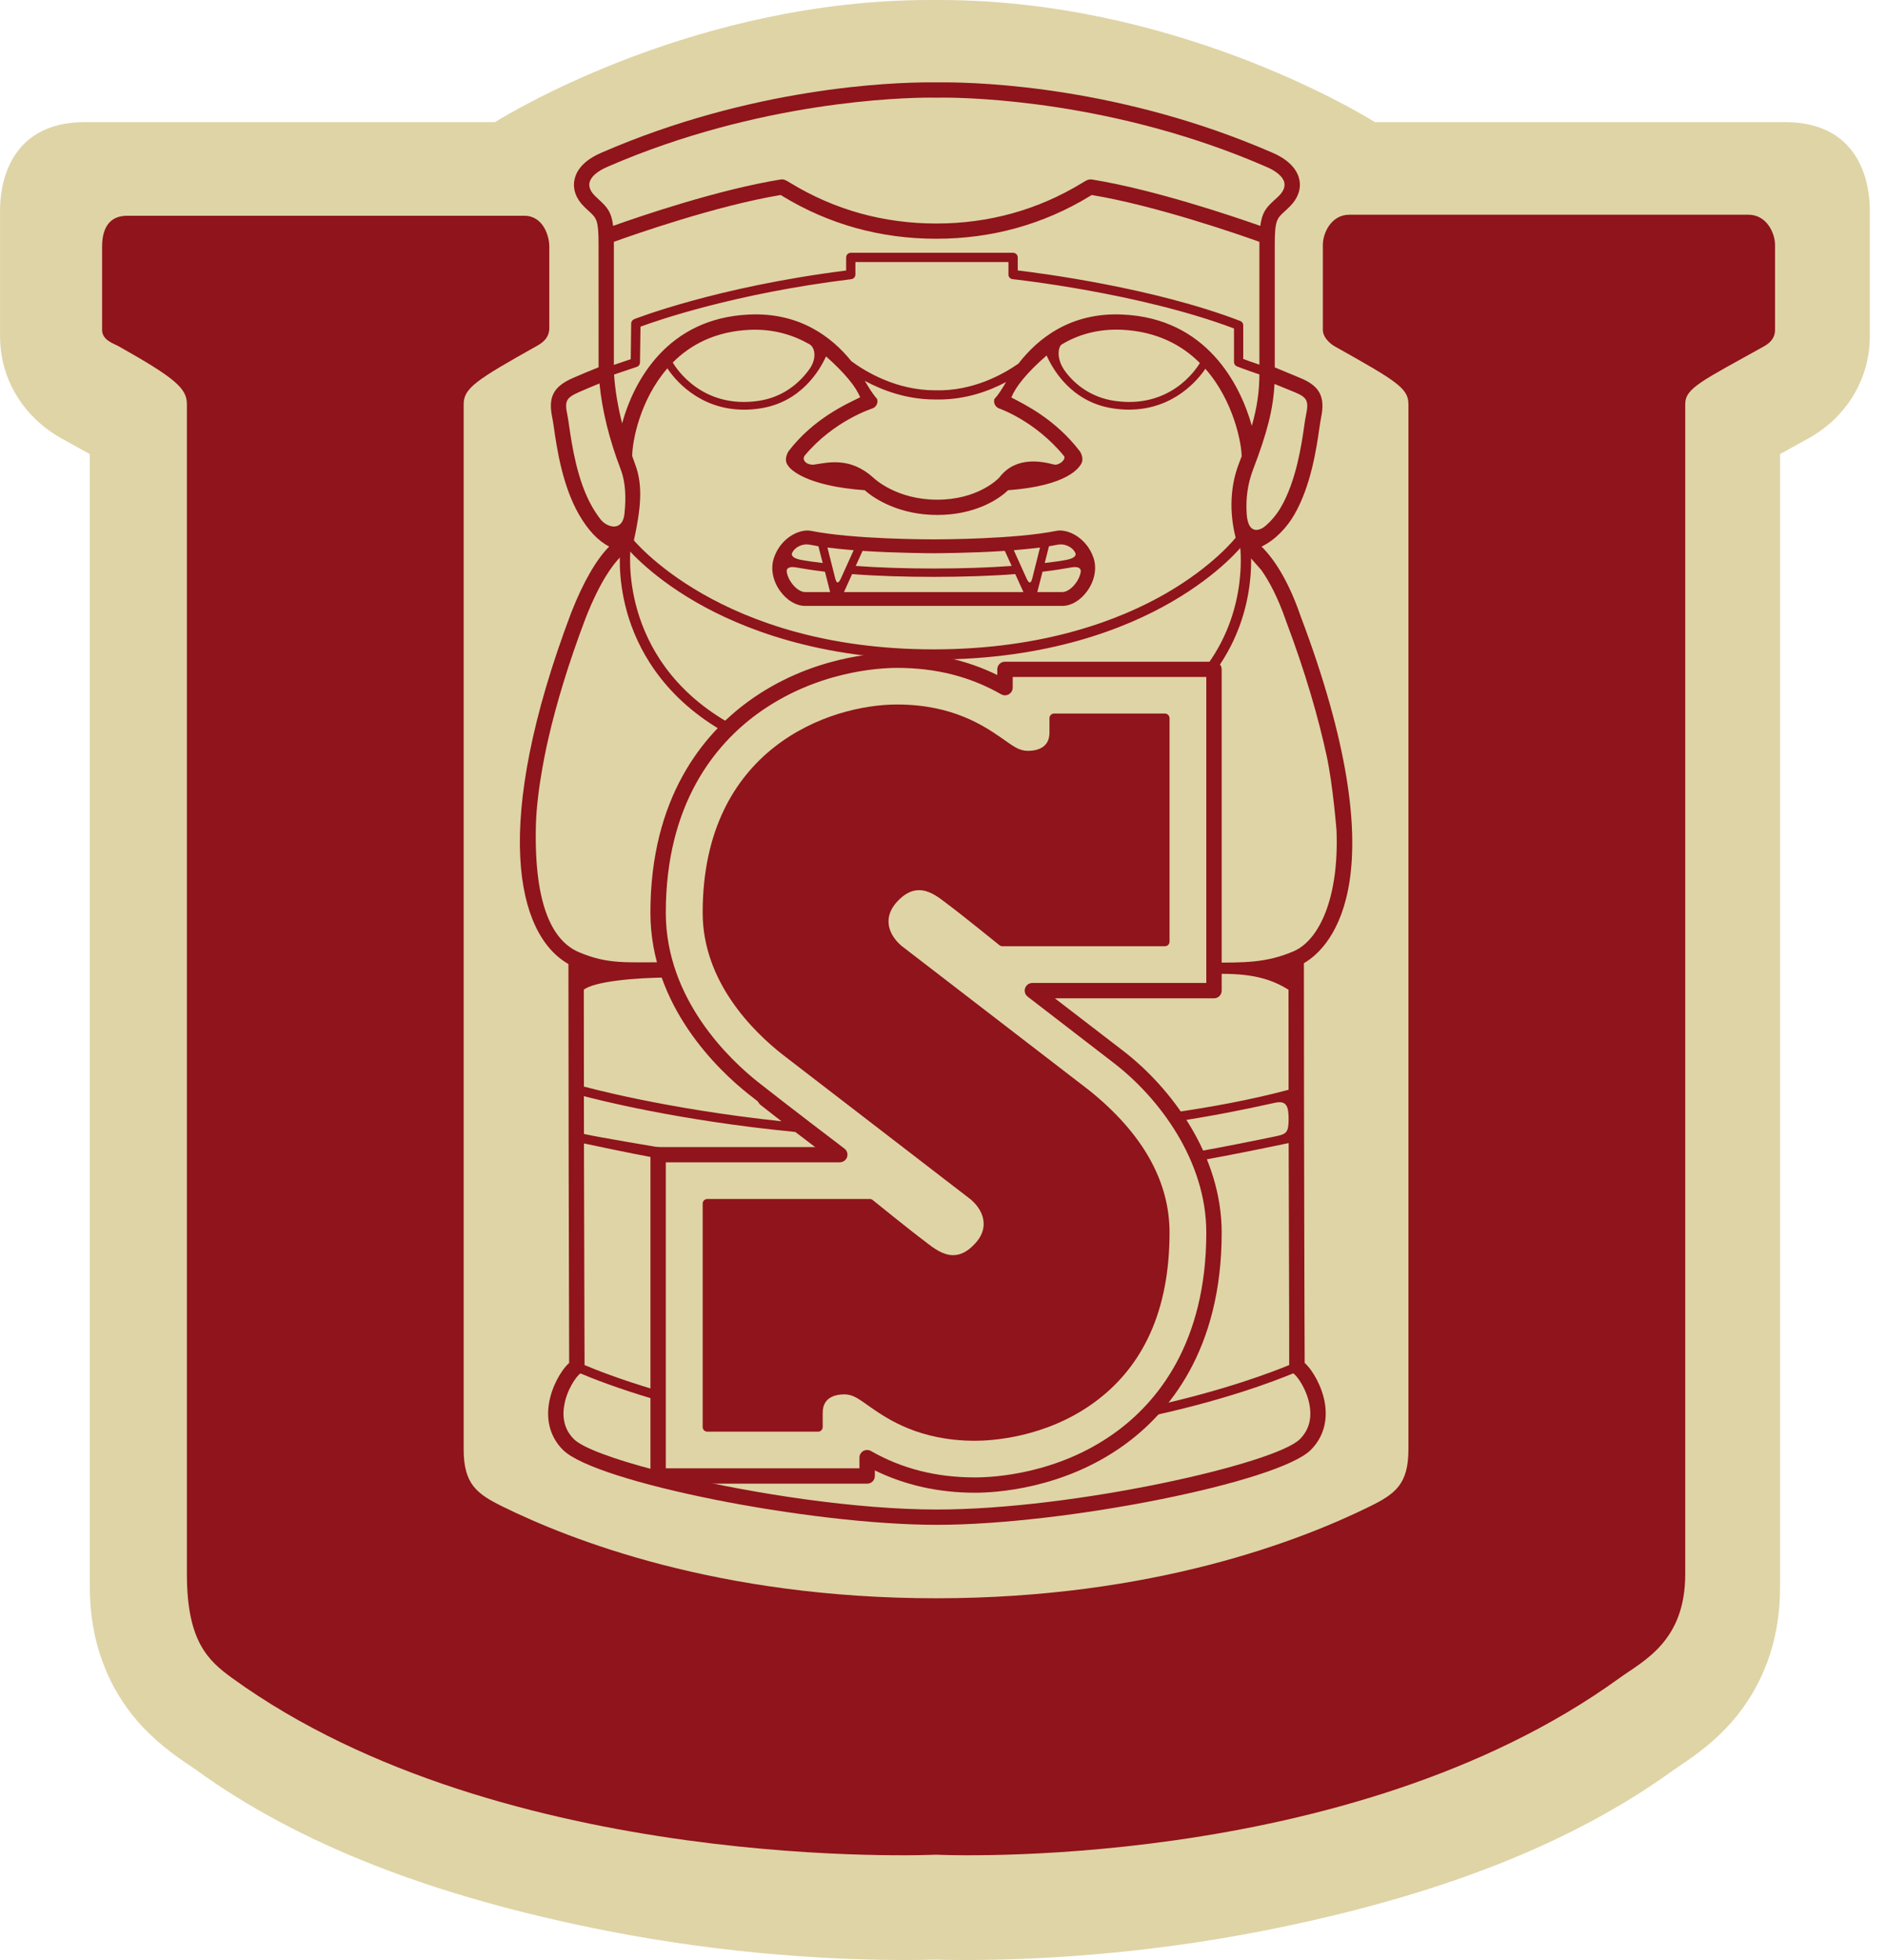 <svg xmlns="http://www.w3.org/2000/svg" version="1.1" xmlns:xlink="http://www.w3.org/1999/xlink" xmlns:svgjs="http://svgjs.dev/svgjs" width="51" height="53"><svg width="51" height="53" viewBox="0 0 51 53" fill="none" xmlns="http://www.w3.org/2000/svg">
<g clip-path="url(#clip0_3717_3024)">
<path d="M26.088 53C25.716 53 25.447 52.994 25.276 52.989C25.119 52.994 24.85 53 24.478 53C22.627 52.999 19.727 52.861 16.413 52.211C11.71 51.287 8.081 49.867 5.316 47.868C5.282 47.843 5.222 47.802 5.142 47.748L5.097 47.717C4.927 47.601 4.691 47.443 4.425 47.224C4.16 47.007 3.929 46.786 3.722 46.546C3.323 46.088 3 45.546 2.789 44.977C2.547 44.342 2.428 43.643 2.428 42.897V12.278L1.665 11.856C1.388 11.702 1.137 11.513 0.921 11.296C0.598 10.979 0.336 10.571 0.186 10.151C0.062 9.812 0.001 9.453 0.001 9.087V5.678C0.001 5.121 0.167 3.302 2.298 3.302H13.384C13.923 2.969 18.899 0 25.155 0H25.408C31.664 0 36.641 2.968 37.18 3.302H48.265C50.399 3.302 50.563 5.121 50.563 5.678V9.087C50.563 9.453 50.501 9.812 50.377 10.151C50.227 10.571 49.967 10.979 49.644 11.297C49.428 11.513 49.177 11.702 48.899 11.856L48.135 12.278V42.897C48.138 43.643 48.017 44.342 47.777 44.977C47.565 45.546 47.241 46.088 46.842 46.546C46.635 46.786 46.404 47.008 46.141 47.224C45.873 47.443 45.639 47.601 45.466 47.717L45.422 47.748C45.341 47.802 45.281 47.843 45.248 47.868C42.483 49.867 38.854 51.287 34.151 52.211C30.839 52.861 27.938 53 26.088 53Z" fill="#DFD4A6"></path>
<path d="M35.772 6.615V8.922C35.772 9.133 35.988 9.307 36.088 9.363C37.744 10.293 38.086 10.493 38.086 10.928V39.19C38.086 40.14 37.726 40.399 37.024 40.743C35.218 41.63 31.22 43.218 25.313 43.218C19.405 43.218 15.408 41.63 13.601 40.743C12.901 40.398 12.538 40.14 12.538 39.19V10.929C12.538 10.498 12.875 10.275 14.501 9.363C14.612 9.3 14.854 9.174 14.854 8.871V6.668C14.854 6.369 14.682 5.834 14.177 5.834H3.438C2.935 5.834 2.761 6.201 2.761 6.668V8.923C2.761 9.198 3.069 9.286 3.207 9.363C4.748 10.229 5.054 10.505 5.054 10.929V42.567C5.054 44.389 5.632 44.908 6.284 45.38C13.629 50.694 25.313 50.152 25.313 50.152C25.313 50.152 36.442 50.694 43.786 45.38C44.438 44.908 45.571 44.389 45.571 42.567V10.929C45.571 10.492 46.017 10.304 47.704 9.363C47.797 9.31 47.999 9.187 47.999 8.923V6.616C47.999 6.317 47.782 5.806 47.279 5.806H36.491C35.988 5.805 35.772 6.317 35.772 6.615Z" fill="#8F141B"></path>
<path d="M19.517 19.755C17.877 18.794 17.221 17.488 16.958 16.562C16.674 15.557 16.777 14.787 16.782 14.755L17.054 14.793C17.05 14.822 16.681 17.774 19.657 19.517L19.517 19.755Z" fill="#8F141B"></path>
<path d="M32.895 18.106L32.67 17.946C33.777 16.399 33.53 14.732 33.528 14.716L33.802 14.678C33.813 14.748 34.066 16.471 32.895 18.106Z" fill="#8F141B"></path>
<path d="M26.369 40.364C25.386 40.364 24.474 40.161 23.657 39.76V39.912C23.657 40.027 23.564 40.119 23.449 40.119H17.797C17.683 40.119 17.589 40.027 17.589 39.912V31.223C17.589 31.11 17.683 31.017 17.797 31.017H22.095C21.561 30.609 20.716 29.962 20.241 29.586C19.444 28.954 17.588 27.212 17.588 24.681C17.588 21.555 19.026 19.851 20.231 18.97C21.914 17.742 23.737 17.647 24.257 17.647C25.241 17.647 26.15 17.85 26.968 18.253V18.099C26.968 17.985 27.06 17.893 27.175 17.893H32.828C32.942 17.893 33.036 17.985 33.036 18.099V26.787C33.036 26.903 32.942 26.995 32.828 26.995H28.525C28.999 27.359 29.743 27.931 30.382 28.423C31.664 29.413 33.036 31.222 33.036 33.33C33.036 36.513 31.594 38.217 30.384 39.084C28.733 40.271 26.893 40.364 26.369 40.364ZM23.449 39.209C23.485 39.209 23.52 39.218 23.552 39.236C24.396 39.717 25.317 39.95 26.369 39.95C26.862 39.95 28.59 39.863 30.141 38.748C31.273 37.936 32.62 36.337 32.62 33.329C32.62 31.372 31.332 29.68 30.128 28.751C29.095 27.953 27.79 26.95 27.79 26.95C27.72 26.896 27.692 26.805 27.72 26.72C27.749 26.636 27.827 26.58 27.918 26.58H32.62V18.305H27.385V18.594C27.385 18.669 27.345 18.736 27.28 18.774C27.216 18.81 27.139 18.811 27.073 18.774C26.231 18.294 25.309 18.06 24.257 18.06C23.771 18.06 22.06 18.151 20.477 19.304C19.349 20.126 18.004 21.727 18.004 24.68C18.004 27.031 19.749 28.666 20.5 29.261C21.224 29.835 22.818 31.046 22.835 31.059C22.906 31.112 22.933 31.204 22.906 31.289C22.876 31.373 22.797 31.429 22.709 31.429H18.004V39.704H23.241V39.414C23.241 39.34 23.28 39.273 23.344 39.235C23.376 39.218 23.413 39.209 23.449 39.209Z" fill="#8F141B"></path>
<path d="M26.369 38.959C24.859 38.959 24.007 38.373 23.549 38.058L23.428 37.972C23.146 37.774 23.007 37.678 22.724 37.71C22.33 37.753 22.247 37.998 22.247 38.196V38.588C22.247 38.657 22.191 38.713 22.122 38.713H19.128C19.057 38.713 19.001 38.657 19.001 38.588V32.545C19.001 32.477 19.057 32.421 19.128 32.421H23.521C23.548 32.421 23.577 32.431 23.599 32.449C23.609 32.458 24.673 33.318 25.008 33.565L25.077 33.619C25.244 33.747 25.497 33.94 25.774 33.94C25.982 33.94 26.175 33.837 26.37 33.623C26.535 33.445 26.612 33.252 26.598 33.051C26.585 32.833 26.461 32.614 26.251 32.434L21.174 28.526C20.362 27.891 19.001 26.546 19.001 24.679C19.001 20.228 22.439 19.05 24.258 19.05C25.768 19.05 26.618 19.637 27.078 19.952L27.199 20.037C27.48 20.234 27.616 20.328 27.903 20.298C28.297 20.255 28.379 20.01 28.379 19.812V19.42C28.379 19.351 28.436 19.294 28.504 19.294H31.5C31.569 19.294 31.626 19.351 31.626 19.42V25.462C31.626 25.532 31.569 25.587 31.5 25.587H27.107C27.078 25.587 27.051 25.577 27.027 25.559C27.017 25.552 25.954 24.69 25.618 24.444L25.547 24.39C25.382 24.263 25.13 24.07 24.853 24.07C24.645 24.07 24.452 24.172 24.256 24.385C24.092 24.564 24.015 24.757 24.028 24.958C24.041 25.176 24.166 25.394 24.375 25.574L29.453 29.483C30.896 30.643 31.626 31.936 31.626 33.329C31.626 35.408 30.931 36.959 29.56 37.944C28.249 38.886 26.787 38.959 26.369 38.959Z" fill="#8F141B"></path>
<path d="M25.246 17.835C22.152 17.835 20.04 16.988 18.811 16.277C17.476 15.504 16.881 14.735 16.856 14.703L17.076 14.537C17.1 14.566 19.459 17.559 25.246 17.559C28.271 17.559 30.331 16.737 31.526 16.048C32.822 15.3 33.41 14.544 33.416 14.537L33.636 14.703C33.61 14.736 33.016 15.504 31.68 16.277C30.453 16.988 28.341 17.835 25.246 17.835Z" fill="#8F141B"></path>
<path d="M35.28 36.854C35.28 36.637 35.278 36.216 35.275 35.641C35.272 34.259 35.265 32.035 35.262 29.591V29.425C35.261 28.5 35.259 26.996 35.259 26.045C36.051 25.589 37.804 23.629 35.169 16.657C34.819 15.639 34.416 15.076 34.113 14.78C34.497 14.597 34.808 14.247 34.995 13.925C35.45 13.144 35.6 12.12 35.679 11.569C35.697 11.453 35.709 11.361 35.722 11.303C35.842 10.731 35.691 10.437 35.157 10.219L34.471 9.934V6.613C34.471 5.959 34.532 5.905 34.733 5.722C34.775 5.682 34.826 5.638 34.88 5.582C35.095 5.369 35.187 5.114 35.138 4.865C35.095 4.652 34.932 4.352 34.396 4.124C30.343 2.362 26.578 2.227 25.52 2.227C25.406 2.227 25.34 2.228 25.34 2.228C25.33 2.228 25.264 2.227 25.149 2.227C24.092 2.227 20.329 2.363 16.276 4.124C15.736 4.352 15.575 4.652 15.534 4.865C15.484 5.115 15.575 5.369 15.789 5.582C15.839 5.634 15.888 5.677 15.93 5.715C16.133 5.902 16.186 5.951 16.186 6.613L16.187 9.932C16.025 9.996 15.744 10.111 15.495 10.22C14.962 10.454 14.815 10.737 14.936 11.303C14.948 11.361 14.962 11.453 14.979 11.569C15.058 12.12 15.209 13.144 15.663 13.925C15.911 14.349 16.178 14.628 16.473 14.779C16.122 15.134 15.772 15.738 15.447 16.565C13.275 22.311 13.966 25.273 15.371 26.067C15.373 29.595 15.381 33.744 15.388 35.645C15.388 36.219 15.39 36.638 15.391 36.855C15.169 37.052 14.918 37.499 14.845 37.947C14.764 38.443 14.896 38.879 15.225 39.208C16.099 40.078 21.862 41.232 25.334 41.232C28.807 41.232 34.568 40.078 35.444 39.208C35.773 38.879 35.906 38.443 35.827 37.947C35.754 37.5 35.501 37.053 35.28 36.854ZM35 10.601C35.349 10.745 35.396 10.838 35.317 11.219C35.303 11.283 35.287 11.383 35.269 11.511C35.194 12.034 35.05 13.008 34.636 13.718C34.537 13.891 34.387 14.081 34.207 14.231C34.09 14.33 33.749 14.498 33.711 13.885C33.685 13.484 33.737 13.085 33.886 12.694C34.268 11.693 34.429 11.063 34.464 10.382L35 10.601ZM30.363 8.506C28.958 8.436 28.066 9.151 27.539 9.833C27.131 10.118 26.306 10.584 25.286 10.554C24.235 10.554 23.404 10.049 23.022 9.767C22.488 9.104 21.608 8.439 20.247 8.506C18.046 8.608 17.138 10.302 16.823 11.448C16.708 10.991 16.633 10.55 16.605 10.128L17.221 9.92C17.271 9.904 17.306 9.856 17.306 9.803L17.32 8.833C17.741 8.678 19.848 7.937 23.021 7.549C23.085 7.54 23.131 7.488 23.131 7.425V7.086H27.27V7.425C27.27 7.489 27.319 7.543 27.382 7.549C27.417 7.553 30.801 7.915 33.369 8.882V9.79C33.369 9.842 33.4 9.887 33.447 9.907C33.456 9.909 33.649 9.988 34.056 10.125C34.053 10.592 33.996 11.002 33.851 11.515C33.536 10.387 32.622 8.609 30.363 8.506ZM32.446 9.816C32.325 10.02 31.62 11.059 30.134 10.839C29.504 10.745 29.073 10.398 28.817 10.059C28.538 9.694 28.625 9.366 28.708 9.316C29.132 9.059 29.67 8.887 30.342 8.917C31.283 8.963 31.962 9.332 32.446 9.816ZM27.005 11.04C27.016 11.044 27.99 11.374 28.773 12.333C28.835 12.422 28.637 12.597 28.496 12.56C28.176 12.477 27.473 12.325 27.026 12.908C27.023 12.913 27.017 12.917 27.014 12.922C26.97 12.967 26.428 13.512 25.343 13.512C24.241 13.512 23.64 12.942 23.61 12.911C22.98 12.345 22.378 12.511 22.02 12.562C21.848 12.587 21.662 12.461 21.761 12.319C22.549 11.373 23.587 11.046 23.599 11.042C23.698 11.001 23.75 10.892 23.719 10.789C23.714 10.781 23.617 10.695 23.385 10.298C23.855 10.552 24.509 10.802 25.281 10.802C25.318 10.803 25.35 10.803 25.386 10.803C26.123 10.803 26.75 10.572 27.205 10.33C26.987 10.711 26.893 10.781 26.89 10.789C26.86 10.89 26.91 10.997 27.005 11.04ZM21.886 9.985C21.631 10.34 21.192 10.739 20.515 10.839C18.995 11.063 18.293 9.972 18.192 9.803C18.668 9.324 19.338 8.962 20.265 8.919C20.933 8.889 21.461 9.065 21.889 9.309C22.039 9.392 22.096 9.692 21.886 9.985ZM16.6 6.539C17.159 6.338 19.364 5.564 21.111 5.273C21.125 5.281 21.141 5.291 21.158 5.302C22.417 6.069 23.817 6.456 25.318 6.456C26.817 6.456 28.216 6.069 29.474 5.302C29.493 5.291 29.509 5.28 29.522 5.273C31.27 5.564 33.494 6.338 34.056 6.539C34.056 6.564 34.056 6.589 34.056 6.615V9.861C33.845 9.79 33.699 9.736 33.619 9.706V8.796C33.619 8.744 33.588 8.698 33.538 8.679C31.197 7.78 28.14 7.387 27.521 7.313V6.962C27.521 6.892 27.465 6.836 27.396 6.836H23.005C22.936 6.836 22.881 6.892 22.881 6.962V7.315C19.369 7.757 17.17 8.622 17.148 8.631C17.101 8.65 17.07 8.695 17.068 8.746L17.056 9.713L16.6 9.867V6.614C16.601 6.589 16.6 6.564 16.6 6.539ZM16.083 5.292C16.017 5.226 15.911 5.094 15.94 4.944C15.973 4.782 16.148 4.628 16.442 4.504C20.524 2.73 24.412 2.64 25.149 2.64C25.265 2.64 25.326 2.641 25.342 2.641C25.342 2.641 25.406 2.64 25.52 2.64C26.259 2.64 30.148 2.73 34.231 4.506C34.521 4.628 34.7 4.783 34.731 4.944C34.76 5.094 34.655 5.226 34.589 5.292C34.54 5.341 34.494 5.381 34.453 5.418C34.235 5.617 34.126 5.751 34.081 6.108C33.352 5.852 31.208 5.124 29.522 4.853C29.51 4.852 29.499 4.852 29.488 4.852C29.42 4.852 29.378 4.875 29.259 4.949C28.066 5.676 26.739 6.044 25.319 6.044C23.895 6.044 22.569 5.676 21.376 4.949C21.237 4.863 21.192 4.842 21.113 4.853C19.429 5.124 17.303 5.849 16.58 6.108C16.537 5.747 16.427 5.61 16.211 5.413C16.173 5.377 16.13 5.338 16.083 5.292ZM16.245 14.05C16.169 13.955 16.096 13.845 16.021 13.718C15.608 13.008 15.465 12.034 15.389 11.51C15.372 11.383 15.354 11.282 15.342 11.218C15.263 10.843 15.308 10.757 15.663 10.6C15.848 10.517 16.053 10.434 16.211 10.369C16.283 11.108 16.477 11.888 16.785 12.693C16.917 13.038 16.933 13.45 16.886 13.895C16.831 14.394 16.411 14.258 16.245 14.05ZM35.15 38.916C34.489 39.578 29.054 40.818 25.335 40.818C23.165 40.818 20.41 40.396 18.36 39.911H17.736V39.756C16.591 39.458 15.755 39.149 15.52 38.916C15.292 38.689 15.202 38.398 15.25 38.05C15.312 37.583 15.603 37.193 15.691 37.143C15.693 37.141 15.695 37.139 15.698 37.139C15.989 37.262 16.695 37.544 17.736 37.85V37.588C16.758 37.298 16.087 37.031 15.807 36.912C15.807 36.72 15.805 36.279 15.803 35.643C15.799 34.532 15.794 32.839 15.791 30.919C16.151 30.995 16.918 31.16 17.736 31.313V31.222L18.665 31.168C17.534 30.976 16.234 30.76 15.791 30.663C15.791 30.328 15.789 29.987 15.789 29.64C16.107 29.724 18.325 30.3 21.507 30.609C21.788 30.825 22.07 31.041 22.31 31.222H22.648C22.648 31.222 21.318 30.213 20.526 29.594C20.462 29.683 20.478 29.806 20.563 29.875C20.721 29.999 20.919 30.154 21.132 30.32C17.96 29.981 15.845 29.395 15.817 29.387C15.808 29.386 15.8 29.387 15.79 29.386C15.79 28.529 15.787 27.643 15.787 26.763C16.052 26.545 17.143 26.432 18.152 26.432C18.217 26.432 18.271 26.478 18.309 26.432C18.254 26.322 18.202 26.244 18.153 26.129L18.152 26.018C16.924 26.018 16.454 26.083 15.66 25.75C14.965 25.457 14.437 24.526 14.491 22.316C14.518 21.27 14.827 19.977 14.827 19.977C15.046 19.022 15.372 17.939 15.835 16.716C16.221 15.735 16.566 15.268 16.791 15.046L17.13 14.665C17.324 13.785 17.4 13.141 17.172 12.546C17.146 12.474 17.121 12.403 17.096 12.332C17.096 11.938 17.304 10.814 18.047 9.96C18.22 10.226 18.882 11.078 20.122 11.078C20.259 11.078 20.4 11.068 20.547 11.045C21.662 10.881 22.17 10.007 22.337 9.636C22.862 10.106 23.146 10.461 23.26 10.743C22.885 10.928 22.005 11.316 21.327 12.196V12.198L21.326 12.198C21.32 12.205 21.174 12.431 21.311 12.59V12.592C21.356 12.674 21.767 13.14 23.384 13.256C23.652 13.498 24.332 13.925 25.345 13.925C26.369 13.925 27.013 13.497 27.259 13.256C28.896 13.135 29.178 12.63 29.224 12.564C29.32 12.431 29.24 12.256 29.197 12.198C28.523 11.322 27.701 10.935 27.348 10.748C27.463 10.463 27.754 10.089 28.302 9.612C28.459 9.967 28.962 10.876 30.102 11.044C30.251 11.067 30.393 11.077 30.527 11.077C31.75 11.077 32.409 10.249 32.595 9.972C33.366 10.849 33.575 12.002 33.575 12.331L33.578 12.334C33.553 12.403 33.527 12.473 33.498 12.545C33.232 13.239 33.254 14.009 33.449 14.664L34.107 15.414C34.313 15.705 34.553 16.144 34.778 16.797C35.304 18.193 35.65 19.403 35.875 20.442C36.044 21.218 36.141 22.452 36.141 22.452C36.213 24.28 35.673 25.426 34.979 25.724C34.24 26.042 33.617 26.029 32.789 26.029C32.779 26.029 32.773 26.032 32.765 26.032V26.126H32.744C32.744 26.24 32.599 26.331 32.714 26.331C33.419 26.331 34.14 26.317 34.843 26.763C34.843 27.685 34.844 28.574 34.845 29.468C33.836 29.739 32.721 29.943 31.643 30.096C31.695 30.169 31.747 30.247 31.798 30.326C32.715 30.188 33.634 30.009 34.459 29.823C34.778 29.751 34.846 29.893 34.846 30.258C34.846 30.622 34.787 30.666 34.502 30.725C33.984 30.833 33.108 31.012 32.266 31.16C32.301 31.238 32.339 31.317 32.37 31.397C33.393 31.214 34.447 30.993 34.847 30.909C34.851 32.822 34.858 34.514 34.861 35.642C34.861 36.274 34.862 36.718 34.862 36.911C34.434 37.089 33.117 37.597 31.182 38.021C31.085 38.134 30.985 38.243 30.883 38.341C33.042 37.896 34.514 37.327 34.97 37.136C34.973 37.139 34.975 37.141 34.978 37.143C35.068 37.192 35.357 37.583 35.421 38.05C35.469 38.399 35.377 38.689 35.15 38.916ZM28.661 14.345C28.625 14.345 28.591 14.349 28.564 14.355C27.454 14.579 25.468 14.585 25.249 14.585C25.029 14.585 23.045 14.579 21.935 14.355C21.905 14.35 21.872 14.345 21.837 14.345C21.516 14.345 21.088 14.604 20.928 15.087C20.832 15.369 20.895 15.705 21.097 15.984C21.28 16.236 21.53 16.384 21.769 16.384H28.727C28.968 16.384 29.216 16.235 29.399 15.984C29.601 15.704 29.664 15.369 29.571 15.087C29.409 14.605 28.981 14.345 28.661 14.345ZM28.366 14.771C28.46 14.756 28.551 14.735 28.637 14.723C28.783 14.703 29.004 14.78 29.082 14.96C29.098 14.997 29.086 15.086 28.87 15.132C28.718 15.165 28.511 15.193 28.251 15.224L28.366 14.771ZM23.325 14.896C24.223 14.957 25.249 14.96 25.249 14.96C25.249 14.96 26.274 14.957 27.172 14.896L27.357 15.303C26.728 15.35 25.979 15.373 25.249 15.373C24.519 15.373 23.77 15.35 23.14 15.303L23.325 14.896ZM21.416 14.96C21.495 14.78 21.714 14.703 21.861 14.723C21.948 14.735 22.038 14.756 22.131 14.771L22.247 15.224C21.986 15.193 21.781 15.165 21.626 15.132C21.413 15.085 21.4 14.997 21.416 14.96ZM21.769 16.01C21.657 16.01 21.509 15.912 21.405 15.764C21.341 15.678 21.3 15.584 21.279 15.493C21.246 15.356 21.351 15.314 21.519 15.342C21.706 15.373 21.962 15.42 22.308 15.459L22.448 16.01H21.769ZM22.586 15.641C22.545 15.486 22.375 14.806 22.375 14.806C22.602 14.834 22.842 14.858 23.084 14.878C23.084 14.878 22.791 15.529 22.739 15.641C22.68 15.768 22.628 15.804 22.586 15.641ZM22.822 16.01L23.042 15.523L23.044 15.524C23.699 15.575 24.484 15.599 25.249 15.599C26.014 15.599 26.798 15.575 27.454 15.524V15.523L27.675 16.01H22.822ZM27.759 15.641C27.707 15.528 27.414 14.878 27.414 14.878C27.656 14.858 27.897 14.834 28.123 14.806C28.123 14.806 27.953 15.486 27.914 15.641C27.871 15.804 27.817 15.768 27.759 15.641ZM29.093 15.764C28.988 15.912 28.841 16.01 28.729 16.01H28.05L28.191 15.459C28.536 15.42 28.794 15.373 28.978 15.342C29.146 15.314 29.253 15.356 29.22 15.493C29.198 15.584 29.158 15.678 29.093 15.764Z" fill="#8F141B"></path>
</g>
<defs>
<clipPath id="SvgjsClipPath1098">
<rect width="51" height="53" fill="white"></rect>
</clipPath>
</defs>
</svg><style>@media (prefers-color-scheme: light) { :root { filter: none; } }
@media (prefers-color-scheme: dark) { :root { filter: none; } }
</style></svg>